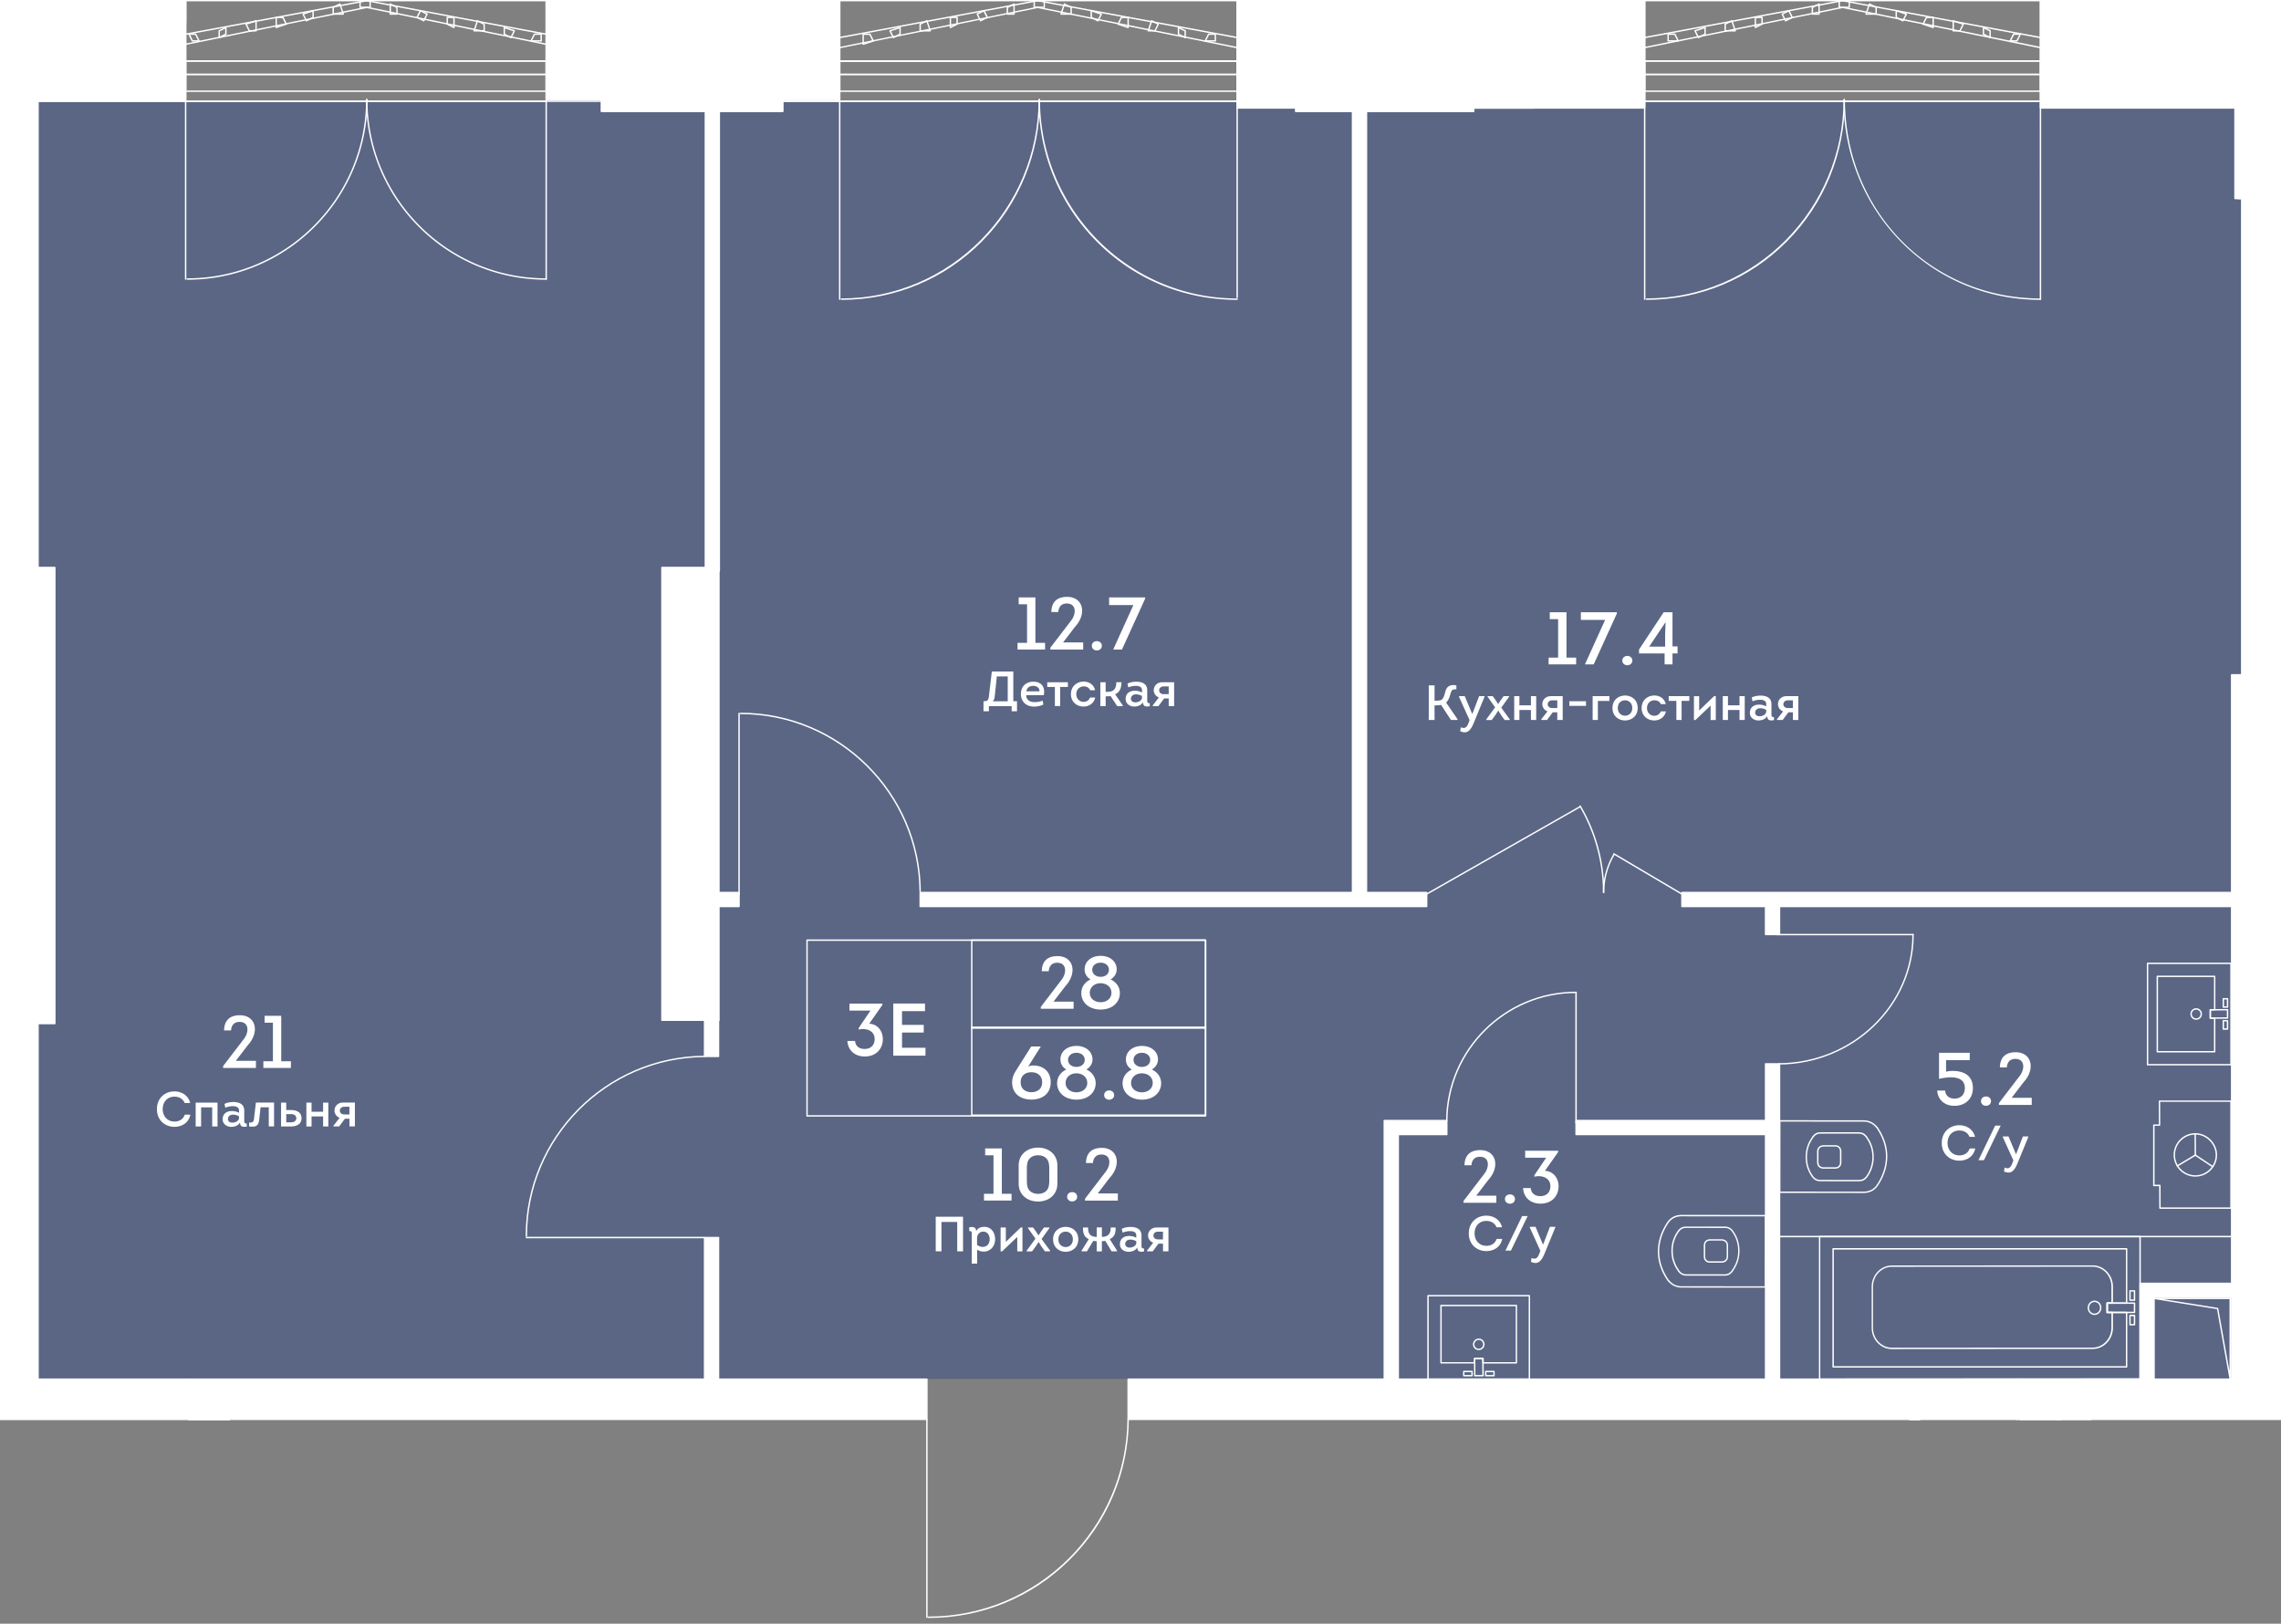 <svg viewBox="0 0 702.37 500" xmlns="http://www.w3.org/2000/svg"><rect x="0" y="0" width="702.37" height="500" fill="#808080" stroke="none"/><clipPath id="a"><path d="M702.37 0H0v437.33h284.24V500h75.7v-62.67h342.43z"/></clipPath><clipPath id="b"><path d="M-514.5-9.63h2965.25v1426.84H-514.5z"/></clipPath><clipPath id="c"><path d="M-514.5-9.63h2965.25v1426.84H-514.5z"/></clipPath><path d="M7.93 31.03h687.09v393.6H7.93z" fill="#425688" opacity=".6"/><g clip-path="url(#a)"><g clip-path="url(#b)" fill="#fff"><path clip-path="url(#c)" d="M565.15 359.88h-3.94c-.09 0-.16-.04-.2-.06-.91-.17-1.49-.89-1.49-1.84v-3.43c0-.96.59-1.68 1.51-1.84.01-.02.09-.06.18-.06h3.94c.52 0 .99.19 1.33.52.34.35.53.84.53 1.38v3.43c0 .55-.19 1.04-.54 1.38-.34.34-.81.52-1.32.52m-3.94-6.81c0 .01-.03.03-.08.05-.74.13-1.18.67-1.18 1.42v3.43c0 .74.44 1.29 1.15 1.42l.02.01c.05.01.08.03.11.05h3.91c.41 0 .76-.14 1.02-.4.27-.26.41-.65.41-1.08v-3.43c0-.43-.14-.81-.41-1.08-.26-.26-.61-.4-1.02-.4z"/><path clip-path="url(#c)" d="m573.92 367.36-25.94-.02c-.12 0-.22-.1-.22-.22l.02-21.96a.204.204 0 0 1 .21-.21l25.86.02c1.61 0 3.05.68 4.08 1.9.05.01.1.04.14.09 2.01 2.88 3.08 6.02 3.07 9.08v.3c-.05 3.11-1.12 6.23-3.09 9.04-.96 1.27-2.46 1.98-4.13 1.98m-25.73-.44 25.72.02h.01c1.53 0 2.92-.66 3.79-1.81 1.96-2.79 3-5.92 3.01-9.02v-.07c0-2.94-1.02-5.96-2.94-8.74a.2.2 0 0 1-.12-.08 4.79 4.79 0 0 0-3.8-1.82l-25.65-.02z"/><path clip-path="url(#c)" d="m572.46 363.77-11.96-.01c-1.05 0-1.84-.4-2.49-1.24-1.35-1.84-2.02-3.93-2.02-6.23s.68-4.39 2.03-6.23c-.01.01-.01-.03.01-.09.01-.03.03-.05.04-.06s.05-.03.07-.05c.65-.83 1.43-1.21 2.47-1.21l11.74.01c1.03 0 1.82.39 2.47 1.21.03.01.06.03.08.06.02.01.03.03.04.06.02.05.03.09.03.12 1.32 1.8 2 3.89 2 6.19 0 2.29-.68 4.39-2.02 6.22v.01c-.66.85-1.45 1.24-2.49 1.24m-14.04-13.57c0 .03-.02.08-.06.12-1.29 1.76-1.94 3.77-1.95 5.97 0 2.2.65 4.21 1.94 5.97.56.73 1.25 1.07 2.15 1.07l11.95.01h.01c.89 0 1.58-.34 2.14-1.07 1.29-1.76 1.94-3.77 1.95-5.96 0-2.2-.65-4.21-1.95-5.97-.03-.04-.04-.09-.05-.12-.02-.01-.03-.03-.05-.05-.56-.73-1.24-1.08-2.15-1.08l-11.74-.01c-.9 0-1.59.34-2.16 1.08.01.01-.01.02-.03.04m-27.99 38.64h-3.94c-1.09 0-1.86-.78-1.86-1.9v-3.43c0-1.12.77-1.9 1.86-1.9h3.94c.09 0 .15.04.19.06.91.17 1.5.89 1.49 1.84v3.43c0 .96-.59 1.68-1.51 1.84-.01.02-.08.06-.17.06m-3.94-6.81c-.86 0-1.43.59-1.43 1.47v3.43c0 .88.57 1.47 1.43 1.47h3.94c0-.02.03-.04.09-.05.73-.13 1.17-.68 1.17-1.42v-3.43c0-.75-.44-1.29-1.15-1.42h-.01c-.06-.01-.09-.04-.12-.06h-3.92z"/><path clip-path="url(#c)" d="m543.64 396.52-25.86-.02c-1.61 0-3.05-.68-4.08-1.9a.243.243 0 0 1-.14-.09c-2.01-2.88-3.08-6.02-3.07-9.08v-.3c.05-3.11 1.12-6.23 3.09-9.04.96-1.27 2.47-1.98 4.14-1.98h.01l25.93.02a.204.204 0 0 1 .21.21l-.02 21.96c0 .06-.02.11-.06.15-.03.06-.09.07-.15.07m-29.78-2.34a.2.2 0 0 1 .12.08 4.79 4.79 0 0 0 3.8 1.82l25.65.02.01-21.54-25.72-.01h-.01c-1.53 0-2.92.66-3.79 1.81-1.96 2.8-3 5.92-3.01 9.02v.07c.01 2.93 1.03 5.95 2.95 8.73"/><path clip-path="url(#c)" d="m531.02 392.83-11.74-.01c-1.04 0-1.82-.39-2.47-1.21-.03-.01-.05-.03-.08-.06-.02-.02-.03-.04-.04-.06a.304.304 0 0 1-.03-.11c-1.33-1.84-2.01-3.92-2-6.21 0-2.29.68-4.38 2.02-6.22v-.01c.65-.84 1.45-1.24 2.49-1.24l11.95.01c1.05 0 1.84.4 2.49 1.25 1.34 1.84 2.02 3.93 2.02 6.22 0 2.3-.68 4.39-2.03 6.23.01 0 .01.05-.02.1-.01.02-.02.03-.03.05-.02.02-.05.04-.08.06-.64.83-1.42 1.21-2.45 1.21m-13.94-1.56c.02.01.03.03.04.04.56.74 1.25 1.08 2.16 1.08l11.73.01h.01c.9 0 1.58-.34 2.15-1.08l.04-.04c.01-.03.02-.08.06-.13 1.29-1.75 1.95-3.76 1.95-5.97 0-2.2-.65-4.21-1.94-5.97-.57-.74-1.23-1.07-2.14-1.08l-11.95-.01c-.9 0-1.58.34-2.15 1.08a9.895 9.895 0 0 0-1.95 5.96c0 2.2.65 4.21 1.94 5.97.03.06.05.1.05.14m16.43.31s0 .01 0 0c0 .01 0 .01 0 0m-16.83-.18s0 .01 0 0zm43.62 33.5a.204.204 0 0 1-.21-.21v-43.9c0-.12.09-.22.22-.22h98.67c.12 0 .22.09.22.22l.02 43.86a.204.204 0 0 1-.21.21zm.21-43.9v43.47l98.26-.05-.02-43.42z"/><path clip-path="url(#c)" d="M644.95 404.93c-1.16 0-2.11-.99-2.11-2.21s.95-2.21 2.11-2.21c1.17 0 2.11.99 2.11 2.21s-.94 2.21-2.11 2.21m0-3.99c-.93 0-1.68.8-1.68 1.78s.75 1.78 1.68 1.78 1.68-.8 1.68-1.78-.75-1.78-1.68-1.78m10.92-.37a.204.204 0 0 1-.21-.21v-2.86c0-.12.09-.21.21-.21h1.39c.12 0 .22.09.22.21v2.86c0 .12-.09.22-.22.22h-1.39zm.21-.43h.96v-2.43h-.96zm1.18 8.01h-1.39c-.12 0-.21-.09-.21-.22v-2.86c0-.12.09-.22.21-.22h1.39c.12 0 .22.09.22.22v2.86c-.01.12-.1.22-.22.22m-1.18-.43h.96v-2.43h-.96z"/><path clip-path="url(#c)" d="M582.58 415.44c-1.67 0-3.24-.69-4.42-1.93s-1.83-2.89-1.83-4.65v-12.6c0-3.63 2.81-6.58 6.26-6.58l61.77-.03c3.45 0 6.26 2.95 6.27 6.58v5.06a.204.204 0 0 1-.21.21h-1.33v2.43h1.33a.204.204 0 0 1 .21.21v4.68c0 1.76-.65 3.41-1.83 4.65-1.18 1.25-2.75 1.93-4.43 1.93zm61.76-25.37-61.77.03c-3.21 0-5.83 2.76-5.83 6.15v12.6c0 1.65.61 3.19 1.71 4.35s2.56 1.8 4.11 1.8l61.77-.03c1.55 0 3.02-.64 4.11-1.8 1.11-1.16 1.71-2.71 1.71-4.36v-4.47h-1.33a.204.204 0 0 1-.21-.21v-2.87c0-.12.09-.21.21-.21h1.33v-4.85c.02-3.37-2.59-6.13-5.81-6.13"/><path clip-path="url(#c)" d="M654.83 421.12h-90.37c-.12 0-.22-.09-.22-.22v-36.34c0-.12.09-.22.22-.22h90.37c.12 0 .21.09.21.22v16.72c0 .12-.09.22-.21.22h-5.77v2.43h5.77a.204.204 0 0 1 .21.21v16.76c0 .12-.09.22-.21.22m-90.16-.43h89.94v-16.33h-5.76a.204.204 0 0 1-.21-.21v-2.86c0-.12.09-.22.22-.22h5.76v-16.29h-89.94v35.91z"/><path clip-path="url(#c)" d="M648.85 404.36a.204.204 0 0 1-.21-.21v-2.86c0-.12.09-.22.22-.22h8.41a.204.204 0 0 1 .21.21v2.86c0 .12-.09.22-.22.22zm.21-2.86v2.43h7.98v-2.43zm37.91-20.5H546.78c-.12 0-.22-.09-.22-.22 0-.12.09-.22.22-.22h140.19c.12 0 .22.09.22.22-.01.12-.1.22-.22.22m-5.02-56.91h-17.67c-.12 0-.22-.09-.22-.22v-23.21c0-.12.09-.22.22-.22h17.67c.12 0 .21.09.21.22v10.28c0 .12-.09.22-.21.22l-1.14.01v2.12h1.14a.204.204 0 0 1 .21.21v10.37c0 .12-.09.22-.21.22m-17.45-.44h17.23v-9.94h-1.14a.204.204 0 0 1-.21-.21v-2.55c0-.12.09-.22.22-.22h1.14v-9.86H664.5zm20.1-13.33a.204.204 0 0 1-.21-.21v-2.55c0-.12.09-.22.22-.22h1.3a.204.204 0 0 1 .21.21v2.55c0 .12-.09.21-.22.21zm.22-2.55v2.12h.87v-2.12zm-.22 9.32a.204.204 0 0 1-.21-.21v-2.55c0-.12.09-.22.22-.22h1.3a.204.204 0 0 1 .21.21v2.55c0 .12-.09.22-.22.22zm.22-2.56v2.12h.87v-2.12z"/><path clip-path="url(#c)" d="M676.25 314.03c-.47 0-.92-.19-1.25-.52-.34-.34-.52-.78-.53-1.26 0-.48.18-.93.52-1.26.34-.34.78-.53 1.26-.53h.01c.98 0 1.77.8 1.78 1.77 0 .99-.79 1.8-1.79 1.8zm.01-.43v.22-.22c.74 0 1.34-.62 1.34-1.36s-.61-1.34-1.35-1.34h-.01c-.36 0-.7.15-.96.4-.25.26-.39.6-.39.96.02.74.62 1.34 1.37 1.34z"/><path clip-path="url(#c)" d="M686.97 328.08h-25.69c-.12 0-.22-.09-.22-.22v-31.21c0-.12.09-.22.22-.22h25.69c.12 0 .22.09.22.22v31.21c-.01.13-.1.22-.22.22m-25.48-.43h25.26v-30.78h-25.26z"/><path clip-path="url(#c)" d="M680.6 313.72a.204.204 0 0 1-.21-.21v-2.55c0-.12.09-.22.22-.22l5.31-.02a.204.204 0 0 1 .21.21v2.55c0 .12-.09.22-.21.22zm.21-2.55v2.12l4.88-.03v-2.12zM466.93 419.88h-10.29c-.12 0-.22-.09-.22-.22v-1.14h-2.12v1.14a.204.204 0 0 1-.21.21h-10.37c-.12 0-.22-.09-.22-.22V402c0-.12.09-.21.22-.21h23.2c.12 0 .22.09.22.21v17.67c0 .11-.09.21-.21.21m-10.07-.43h9.86v-17.23h-22.78v17.23h9.94v-1.14a.204.204 0 0 1 .21-.21h2.55c.12 0 .22.09.22.22zm3.18 4.39h-2.55c-.12 0-.22-.09-.22-.22v-1.3a.204.204 0 0 1 .21-.21h2.55c.12 0 .21.09.21.22l.01 1.3a.204.204 0 0 1-.21.21m-2.34-.43h2.12v-.87h-2.12zm-4.42.43h-2.55c-.12 0-.22-.09-.22-.22v-1.3a.204.204 0 0 1 .21-.21h2.55c.12 0 .21.09.21.22l.01 1.3a.204.204 0 0 1-.21.21m-2.34-.43h2.12v-.87h-2.12z"/><path clip-path="url(#c)" d="M455.34 415.75a1.775 1.775 0 0 1-1.26-3.03c.34-.34.78-.52 1.26-.53h.01c.47 0 .92.19 1.25.52.34.34.52.78.53 1.26a1.8 1.8 0 0 1-1.79 1.78zm-1.35-1.77c0 .74.61 1.34 1.35 1.34h.01c.74 0 1.34-.62 1.34-1.36 0-.36-.15-.7-.4-.96-.25-.25-.59-.39-.95-.39-.75.01-1.35.62-1.35 1.37"/><path clip-path="url(#c)" d="M470.93 424.9h-31.21c-.12 0-.22-.09-.22-.22v-25.69c0-.12.09-.22.22-.22h31.21c.12 0 .22.09.22.22v25.69c0 .13-.1.22-.22.22m-30.99-.43h30.78v-25.26h-30.78z"/><path clip-path="url(#c)" d="M456.66 423.84h-2.55c-.12 0-.22-.09-.22-.22l-.02-5.31a.204.204 0 0 1 .21-.21h2.55c.12 0 .22.09.22.22l.03 5.31c0 .06-.02.11-.06.15-.05.04-.1.06-.16.06m-2.34-.43h2.12l-.03-4.88h-2.12zm226.97-63.97c-.04 0-.08-.01-.12-.03l-5.29-3.52c-.1-.06-.12-.2-.06-.3s.2-.12.3-.06l5.29 3.52c.1.06.12.2.06.3-.04.05-.11.09-.18.09"/><path clip-path="url(#c)" d="M676 355.91c-.12 0-.22-.09-.22-.21l-.05-6.53c0-.12.09-.22.21-.22s.22.09.22.21l.05 6.53c0 .13-.09.22-.21.22z"/><path clip-path="url(#c)" d="M670.43 359.25c-.07 0-.15-.03-.19-.1-.06-.1-.03-.24.07-.3l5.57-3.34c.1-.06.24-.03.3.07s.03.24-.07.3l-5.57 3.34c-.03.02-.07.03-.11.03"/><path clip-path="url(#c)" d="M675.99 362.33c-3.66 0-6.65-2.97-6.68-6.64-.01-1.78.67-3.46 1.92-4.74a6.618 6.618 0 0 1 4.71-2h.06c1.74 0 3.41.71 4.69 1.99 1.26 1.26 1.98 2.95 2 4.64.01 1.78-.67 3.47-1.92 4.74a6.618 6.618 0 0 1-4.71 2h-.07zm-.05-12.94c-1.67.01-3.23.68-4.4 1.87a6.197 6.197 0 0 0-1.8 4.43c.01 1.67.68 3.24 1.87 4.41a6.207 6.207 0 0 0 4.38 1.8h.05c1.67-.01 3.23-.68 4.41-1.87a6.203 6.203 0 0 0 1.8-4.44c-.01-1.58-.69-3.17-1.87-4.35-1.2-1.2-2.75-1.86-4.39-1.86h-.05z"/><path clip-path="url(#c)" d="M686.97 372.24H665.1c-.12 0-.22-.09-.22-.22l-.03-6.75h-1.64c-.12 0-.22-.09-.22-.22v-18.59c0-.12.09-.21.22-.21h1.55l-.03-7.17a.204.204 0 0 1 .21-.21h22.02c.12 0 .22.09.22.22v32.94c.01.11-.09.21-.21.21m-21.66-.43h21.44v-32.52h-21.59l.03 7.17a.204.204 0 0 1-.21.21h-1.55v18.16h1.64c.12 0 .22.09.22.22zm181.52-35.47h-4.31v-57.2H517.91v-4.3h328.92zm-626.01-61.5h6.75v4.3h-6.75zm199.95 4.31H283.34v-4.31h133.13V33.25h4.3z"/><path clip-path="url(#c)" d="M416.16 274.84h23.14v4.3h-23.14zm127.49 2.15h4.3v10.8h-4.3zm0 50.61h4.3v99.12h-4.3zm-113.1 97.08h-4.3v-79.62h19.25v4.3h-14.95z"/><path clip-path="url(#c)" d="M485.3 345.06h60.51v4.3H485.3zm-268.35-30.89h4.3v11.14h-4.3zm0 66.91h4.3v44.87h-4.3zm-158.76 56v-12.39H11.72V315.21H-.68v121.87zM690.27 61.14h12.39V207.8h-12.39zM-.68 31.19h12.39v143.56H-.68zM730.9 426.72h-4.3v-27.21h-63.31v27.21h-4.3V395.2h71.91zM217.19 32.22h4.3v143.61h-4.3zm10.38 247.14h-6.75c-.12 0-.22-.09-.22-.22v-4.3c0-.12.09-.22.22-.22h6.75c.12 0 .22.09.22.22v4.3c0 .13-.1.22-.22.22m-6.53-.43h6.32v-3.87h-6.32zm218.26.43H283.34c-.12 0-.22-.09-.22-.22v-4.3c0-.12.09-.22.22-.22h132.91V33.25c0-.12.09-.22.22-.22h4.3c.12 0 .22.09.22.22v241.37h18.31c.12 0 .22.09.22.22v4.3c-.01.13-.1.22-.22.22m-155.74-.43h155.53v-3.87h-18.32c-.12 0-.22-.09-.22-.22V33.46h-3.87v241.38c0 .12-.09.22-.22.22h-132.9zm563.27 57.62h-4.3c-.12 0-.22-.09-.22-.22v-56.98H548.17v8.43c0 .12-.09.21-.22.21h-4.3c-.12 0-.22-.09-.22-.21v-8.43H517.9c-.12 0-.22-.09-.22-.22v-4.3c0-.12.09-.22.22-.22h328.92c.12 0 .22.09.22.22v34.88h42.98c.12 0 .22.09.22.22v4.3c0 .12-.09.22-.22.22h-42.98v21.88c0 .13-.09.22-.21.22m-4.09-.43h3.87v-21.88c0-.12.09-.22.22-.22h42.98v-3.87h-42.98c-.12 0-.22-.09-.22-.22v-34.88H518.12v3.87h25.54c.12 0 .22.09.22.22v8.43h3.87v-8.43c0-.12.09-.22.22-.22h294.56c.12 0 .22.09.22.22v56.98z"/><path clip-path="url(#c)" d="M547.96 426.94h-4.3c-.12 0-.22-.09-.22-.22v-77.15h-58.13c-.12 0-.22-.09-.22-.22v-4.3c0-.12.09-.22.22-.22h58.13V327.6c0-.12.09-.22.22-.22h4.3c.12 0 .22.09.22.22v99.12c-.01.12-.1.22-.22.22m-4.09-.43h3.87v-98.69h-3.87v17.24c0 .12-.09.22-.22.22h-58.14v3.87h58.14c.12 0 .22.09.22.22zm-113.32-1.61h-4.3c-.12 0-.22-.09-.22-.22v-79.63c0-.12.09-.21.22-.21h19.25c.12 0 .22.09.22.21v4.3c0 .12-.09.22-.22.22h-14.73v75.11c-.01.13-.1.22-.22.22m-4.09-.43h3.87v-75.11c0-.12.09-.21.22-.21h14.73v-3.88h-18.82zm-205.21-98.95h-4.3c-.12 0-.22-.09-.22-.22v-11.13c0-.12.09-.22.22-.22h4.3c.12 0 .22.09.22.22v11.13c0 .13-.1.22-.22.22m-4.09-.42h3.87v-10.71h-3.87zm4.09 101.06h-4.3c-.12 0-.22-.09-.22-.21v-44.87c0-.12.09-.21.22-.21h4.3c.12 0 .22.09.22.21v44.87c0 .12-.1.21-.22.21m-4.09-.42h3.87V381.3h-3.87zM58.19 437.3H-.68c-.12 0-.22-.09-.22-.22V315.21c0-.12.09-.22.22-.22h12.4c.12 0 .21.09.21.22v109.26h46.26c.12 0 .22.09.22.21v12.4c0 .12-.1.22-.22.22m-58.65-.43h58.44V424.9H11.72c-.12 0-.22-.09-.22-.22V315.42H-.46v121.45zm703.12-228.86h-12.39c-.12 0-.22-.09-.22-.22V61.14c0-.12.09-.22.22-.22h12.39c.12 0 .22.09.22.22V207.8c0 .12-.1.21-.22.21m-12.17-.43h11.96V61.35h-11.96zM11.72 174.96H-.68c-.12 0-.22-.09-.22-.21V31.19c0-.12.09-.22.22-.22h12.39c.12 0 .22.09.22.22v143.56c0 .11-.09.21-.21.21m-12.18-.43h11.97V31.4H-.46v143.13zM730.9 426.94h-4.3c-.12 0-.22-.09-.22-.22v-27H663.5v27c0 .12-.09.22-.22.22h-4.3c-.12 0-.22-.09-.22-.22V395.2c0-.12.09-.22.22-.22h71.91c.12 0 .22.09.22.22v31.52c.01.12-.09.22-.21.22m-4.09-.43h3.87v-31.09H659.2v31.09h3.87v-27c0-.12.09-.22.22-.22h63.31c.12 0 .22.09.22.22v27zM221.49 176.04h-4.3c-.12 0-.22-.09-.22-.21V32.22c0-.12.09-.22.22-.22h4.3c.12 0 .22.09.22.22v143.61c0 .12-.1.21-.22.21m-4.09-.42h3.87V32.44h-3.87zm221.9 99.91c-.08 0-.15-.04-.19-.11-.06-.1-.03-.24.08-.29l47.16-26.85c.11-.06.24-.02.29.08.06.1.02.23-.08.29l-47.15 26.85a.26.26 0 0 1-.11.03"/><path clip-path="url(#c)" d="M493.79 275.02c-.12 0-.22-.09-.22-.22 0-9.29-2.49-18.44-7.2-26.48-.06-.1-.03-.24.08-.29.09-.06.23-.03.29.07a52.88 52.88 0 0 1 7.26 26.7c0 .12-.09.22-.21.22"/><path clip-path="url(#c)" d="M493.79 275.02c-.12 0-.22-.09-.22-.22 0-4.11 1.1-8.16 3.19-11.73.06-.1.19-.14.29-.07.1.06.14.19.08.29A22.742 22.742 0 0 0 494 274.8c0 .12-.09.22-.21.22"/><path clip-path="url(#c)" d="M517.9 275.53c-.04 0-.08-.01-.11-.03l-20.96-12.39a.21.21 0 0 1-.07-.29c.06-.1.2-.13.29-.08l20.96 12.39c.1.06.14.19.08.3-.04.06-.11.1-.19.1m71.16 12.48H547c-.12 0-.22-.09-.22-.22 0-.12.09-.22.22-.22h42.05c.12 0 .22.09.22.22 0 .12-.09.22-.21.22"/><path clip-path="url(#c)" d="M547.83 327.82c-.12 0-.22-.09-.22-.21s.09-.22.22-.22c22.64-.15 41.04-17.91 41.02-39.59 0-.12.09-.22.22-.22.12 0 .21.09.21.22.01 21.91-18.58 39.86-41.45 40.02zm-320.26-52.14c-.12 0-.22-.09-.22-.22v-55.77c0-.12.09-.22.22-.22.12 0 .22.09.22.22v55.77c0 .13-.1.22-.22.22m55.77-.9c-.12 0-.22-.09-.22-.21-.21-30.15-24.89-54.66-55.04-54.66h-.06c-.12 0-.22-.09-.22-.22 0-.14.15-.22.28-.22 30.39 0 55.26 24.7 55.47 55.09.01.13-.08.22-.21.22zM216.82 381.3h-54.74c-.12 0-.22-.09-.22-.22 0-.12.09-.22.22-.22h54.74c.12 0 .22.09.22.22-.01.12-.1.22-.22.22m-54.74-.46c-.12 0-.22-.09-.22-.22-.03-30.41 24.68-55.32 55.09-55.53.12 0 .22.09.22.21s-.09.22-.21.22c-30.18.21-54.7 24.92-54.66 55.1-.01.13-.1.22-.22.22m323.22-34.76c-.12 0-.22-.09-.22-.22v-40.28c0-.12.09-.21.22-.21.12 0 .22.09.22.21v40.28c0 .13-.1.22-.22.22"/><path clip-path="url(#c)" d="M445.5 345.29c-.12 0-.22-.09-.22-.22.15-21.9 18.08-39.7 39.98-39.7.12-.01.26.08.26.21 0 .12-.09.22-.22.22h-.04c-21.66 0-39.4 17.61-39.55 39.28 0 .12-.1.21-.21.21M132.56 448.07H70.59c-.12 0-.22-.09-.22-.22 0-.12.09-.22.22-.22h61.97c.12 0 .22.09.22.22-.01.12-.1.22-.22.22"/><path clip-path="url(#c)" d="M70.59 509.59c-.12 0-.22-.09-.22-.21s.09-.22.22-.22c34.09-.24 61.79-27.74 61.75-61.31 0-.12.09-.22.22-.22.12 0 .22.09.22.22.02 16.35-6.5 31.79-18.36 43.5-11.81 11.65-27.37 18.13-43.83 18.24zm214.82-11.36c-.12 0-.22-.09-.22-.22v-60.93c0-.12.09-.22.22-.22.12 0 .22.09.22.22v60.93c0 .12-.1.22-.22.22m.52 0c-.13.01-.29-.07-.29-.22 0-.12.09-.22.22-.22h.07c33.54 0 61-27.26 61.23-60.81 0-.12.09-.22.22-.22s.22.1.22.22c-.11 16.4-6.59 31.8-18.24 43.35-11.63 11.55-27.05 17.9-43.43 17.9m302.09-61.15h3.1v115.67h-3.1z"/><path clip-path="url(#c)" d="M591.34 552.97h-3.52v-116.1h3.52zm-3.1-.43h2.67V437.29h-2.67zm23.02-65.67c-2.11 0-3.83-1.72-3.83-3.83s1.72-3.83 3.83-3.83 3.83 1.72 3.83 3.83-1.72 3.83-3.83 3.83m0-7.23c-1.88 0-3.4 1.52-3.4 3.4s1.52 3.4 3.4 3.4 3.4-1.52 3.4-3.4-1.52-3.4-3.4-3.4m0-3.1c-2.11 0-3.83-1.72-3.83-3.83s1.72-3.83 3.83-3.83 3.83 1.72 3.83 3.83-1.72 3.83-3.83 3.83m0-7.23c-1.88 0-3.4 1.52-3.4 3.4s1.52 3.4 3.4 3.4 3.4-1.52 3.4-3.4-1.52-3.4-3.4-3.4m118.26 96.05c-.12 0-.22-.09-.22-.22v-12.39c0-.12.09-.21.22-.21h80.34V437.29H633.68v115.25h10.12c.12 0 .22.09.22.21v12.39c0 .12-.09.22-.22.22-.12 0-.22-.09-.22-.22v-12.18h-10.11c-.12 0-.22-.09-.22-.22V437.08c0-.12.09-.22.22-.22h176.61c.12 0 .22.09.22.22v115.67c0 .12-.09.22-.22.22h-80.34v12.18a.22.22 0 0 1-.22.21"/><path clip-path="url(#c)" d="M772.89 543.67h-129.1c-.12 0-.22-.09-.22-.22v-85.72c0-.12.09-.22.22-.22h129.1c.12 0 .22.09.22.22v85.72c0 .13-.1.22-.22.22m-128.88-.43h128.67v-85.29H644.01zm152.64-95.62H646.89c-.12 0-.22-.09-.22-.22v-6.2c0-.12.09-.22.22-.22h149.76c.12 0 .22.09.22.22v6.2c-.01.13-.1.22-.22.22m-149.54-.43h149.33v-5.77H647.11zm39.61-22.34c-.1 0-.19-.07-.21-.18l-3.85-21.54-19.23-3.07a.218.218 0 0 1-.18-.23c.01-.11.1-.2.22-.2h23.26c.12 0 .22.09.22.22v24.79c0 .11-.08.2-.19.22h-.04zm-20.54-24.78 16.7 2.67c.09.01.16.08.18.17l3.45 19.3v-22.15h-20.33zM380.95 31.4H258.56c-.12 0-.22-.09-.22-.22V.2c0-.12.09-.22.22-.22h122.39c.12 0 .22.09.22.22v30.98c-.01.13-.1.22-.22.22m-122.18-.43h121.96V.42H258.77z"/><path clip-path="url(#c)" d="M380.95 23.14H258.56c-.12 0-.22-.09-.22-.22v-4.13c0-.12.09-.22.22-.22h122.39c.12 0 .22.09.22.22v4.13c-.01.13-.1.22-.22.22m-122.18-.43h121.96v-3.7H258.77z"/><path clip-path="url(#c)" d="M380.95 28.3H258.56c-.12 0-.22-.09-.22-.22v-5.16c0-.12.09-.22.22-.22h122.39c.12 0 .22.09.22.22v5.16c-.01.13-.1.22-.22.22m-122.18-.43h121.96v-4.74H258.77zm-.21-16.09c-.1 0-.19-.07-.21-.18-.02-.12.06-.23.17-.25L319.45-.01h.08l61.45 11.36c.12.02.19.13.17.25s-.12.2-.25.18L319.49.42l-60.9 11.36z"/><path clip-path="url(#c)" d="M258.56 14.88c-.1 0-.19-.07-.21-.17-.03-.12.05-.23.17-.25l60.94-12.39h.08L381 14.46c.12.03.19.14.17.25-.03.12-.14.2-.25.17L319.49 2.49 258.6 14.87c-.01.01-.03.01-.04.01"/><path clip-path="url(#c)" d="M275.08 11.78c-.08 0-.15-.04-.19-.12l-1.03-2.07a.226.226 0 0 1-.01-.18c.03-.06.07-.1.13-.12l3.1-1.03c.06-.03.14-.01.19.03.06.04.09.11.09.18v2.07c0 .08-.05.15-.12.19l-2.07 1.03a.2.2 0 0 1-.09.02m-.73-2.16.83 1.65 1.76-.88V8.76zm12.09.09h-3.1c-.12 0-.22-.09-.22-.22V7.43c0-.08.05-.15.12-.19l2.07-1.03c.06-.03.12-.03.18 0s.1.07.12.13l1.03 3.1c.02.06.01.14-.03.19-.03.05-.09.08-.17.08m-2.88-.43h2.59l-.86-2.58-1.73.86zm9.08-.6c-.04 0-.08-.01-.11-.03a.228.228 0 0 1-.1-.19v-3.1c0-.12.09-.22.22-.22h2.07c.12 0 .22.09.22.22v2.07c0 .08-.05.15-.12.19l-2.07 1.03c-.05.03-.08.03-.11.03m.22-3.1v2.53l1.64-.82V5.58zm9.08 1.03c-.08 0-.15-.04-.19-.12l-1.03-2.07c-.05-.11-.01-.24.1-.29l2.07-1.04c.11-.04.24-.01.29.1l1.03 2.07c.05.11.01.24-.09.29l-2.07 1.03c-.05.03-.08.03-.11.03m-.75-2.18.84 1.68 1.68-.84-.84-1.68zm11.07.12h-2.07c-.12 0-.22-.09-.22-.22V2.27c0-.08.05-.15.12-.19l2.07-1.03c.06-.03.14-.03.21.01.06.04.1.11.1.19v3.1c.01.11-.09.2-.21.2m-1.85-.43h1.64V1.59l-1.64.82zm11.15-1.64h-3.1c-.12 0-.22-.09-.22-.22V.2c0-.12.09-.22.22-.22h3.1c.12 0 .22.09.22.22v2.07a.22.22 0 0 1-.22.21m-2.88-.43h2.67V.42h-2.67zm11.14 2.5h-3.1a.214.214 0 0 1-.21-.28l1.04-3.1c.02-.06.06-.11.12-.13s.12-.02.18.01l2.07 1.03c.07.04.12.11.12.19v2.07c0 .12-.1.21-.22.21m-2.8-.43h2.59V2.4l-1.73-.86zm11.06 2.5c-.03 0-.06-.01-.09-.02l-2.07-1.03a.224.224 0 0 1-.12-.19V3.3c0-.07.03-.13.09-.18.06-.04.13-.06.19-.03l3.1 1.04c.06.02.1.06.13.12s.02.12 0 .18l-1.03 2.07c-.03.05-.07.09-.12.11-.03 0-.05.01-.08.01m-1.85-1.39 1.76.88.83-1.65-2.58-.86v1.63zm11.15 3.45c-.02 0-.05 0-.07-.01l-3.1-1.03a.195.195 0 0 1-.13-.12.226.226 0 0 1 .01-.18l1.03-2.07c.03-.07.11-.12.19-.12h2.07c.12 0 .22.09.22.21v3.1c0 .07-.03.13-.09.17a.18.18 0 0 1-.13.05m-2.8-1.37 2.58.86V5.58h-1.72zm11.06 2.4h-2.07a.214.214 0 0 1-.21-.28l1.03-3.1c.02-.06.06-.1.12-.13s.12-.02.18 0l2.07 1.03c.1.06.15.18.09.29l-1.03 2.07c-.02.08-.09.12-.18.12m-1.76-.43h1.64l.87-1.76-1.65-.83zm11.06 2.5c-.03 0-.06 0-.09-.02l-2.07-1.03a.224.224 0 0 1-.12-.19V8.47c0-.07.04-.14.1-.19.06-.04.14-.04.21-.01l2.07 1.03c.07.03.12.11.12.19v2.07c0 .07-.04.14-.1.18-.05.03-.09.04-.12.04m-1.85-1.38 1.64.81V9.63l-1.64-.81zm11.14 2.41h-3.1c-.07 0-.14-.04-.19-.1a.222.222 0 0 1-.01-.21l1.03-2.07c.04-.07.11-.12.19-.12h2.07c.12 0 .22.09.22.22v2.07c.01.12-.09.21-.21.21m-2.75-.43h2.53v-1.64h-1.72zm-105.69 1.46c-.04 0-.09-.01-.12-.04a.196.196 0 0 1-.09-.17v-3.1c0-.12.09-.22.22-.22h2.07c.08 0 .15.05.19.12l1.03 2.07c.03.06.03.12.01.18-.03.06-.07.1-.13.12l-3.1 1.03c-.04.01-.06.01-.08.01m.21-3.09v2.59l2.58-.86-.86-1.73zm-7.44 81.59c-.12 0-.22-.09-.22-.22V31.19c0-.12.09-.22.22-.22.12 0 .22.09.22.22v60.94c-.01.11-.1.21-.22.21m122.39 0c-16.44 0-31.84-6.42-43.35-18.06-11.48-11.61-17.8-27.1-17.8-43.61 0-.12.09-.22.22-.22s.22.09.22.22c0 33.77 27.24 61.24 60.72 61.24.12 0 .22.09.22.22-.02.11-.11.21-.23.21"/><path clip-path="url(#c)" d="M259.08 92.34c-.12 0-.22-.09-.22-.22 0-.12.09-.22.22-.22 33.48 0 60.72-27.47 60.72-61.24 0-.12.09-.22.22-.22s.21.09.21.22c0 16.5-6.32 31.99-17.8 43.61-11.52 11.65-26.92 18.07-43.35 18.07m121.87-.52c-.12 0-.22-.09-.22-.22V30.67c0-.12.09-.22.22-.22.12 0 .22.09.22.22V91.6c-.01.13-.1.22-.22.22M628.3 31.4H506.43c-.12 0-.22-.09-.22-.22V.2c0-.12.09-.22.22-.22H628.3c.12 0 .22.09.22.22v30.98c0 .13-.1.22-.22.22m-121.65-.43h121.44V.41H506.65z"/><path clip-path="url(#c)" d="M628.3 23.14H506.43c-.12 0-.22-.09-.22-.22v-4.13c0-.12.09-.22.22-.22H628.3c.12 0 .22.09.22.22v4.13c0 .13-.1.22-.22.22m-121.65-.43h121.44v-3.7H506.65z"/><path clip-path="url(#c)" d="M628.3 28.3H506.43c-.12 0-.22-.09-.22-.22v-5.16c0-.12.09-.22.22-.22H628.3c.12 0 .22.09.22.22v5.16c0 .13-.1.22-.22.22m-121.65-.43h121.44v-4.74H506.65zM628.3 11.78h-.04L567.36.42l-60.9 11.36c-.12.02-.22-.06-.25-.18-.02-.12.06-.23.17-.25L567.32-.01h.08l60.94 11.36c.12.02.19.13.17.25-.02.1-.11.18-.21.18"/><path clip-path="url(#c)" d="M628.3 14.88h-.04L567.37 2.49l-60.89 12.38c-.1.03-.23-.05-.25-.17-.03-.12.05-.23.17-.25l60.94-12.39h.09l60.94 12.39c.12.03.19.14.17.25-.05.11-.14.18-.24.18"/><path clip-path="url(#c)" d="M522.96 11.78c-.08 0-.15-.04-.19-.12l-1.03-2.07a.226.226 0 0 1-.01-.18c.03-.06.07-.1.13-.12l3.1-1.03c.06-.03.14-.01.19.03.06.04.09.11.09.18v2.07c0 .08-.05.15-.12.19l-2.07 1.03c-.03.01-.06.02-.09.02m-.73-2.16.83 1.65 1.76-.88V8.76zm12.09.09h-3.1c-.12 0-.22-.09-.22-.22V7.43c0-.08.05-.15.12-.19l2.07-1.03c.06-.03.12-.03.18 0s.1.07.12.13l1.03 3.1c.02.06.01.14-.03.19s-.1.08-.17.08m-2.89-.43h2.59l-.86-2.58-1.73.86zm9.08-.6c-.04 0-.08-.01-.11-.03a.228.228 0 0 1-.1-.19v-3.1c0-.12.09-.22.22-.22h2.07c.12 0 .22.09.22.22v2.07c0 .08-.05.15-.12.19l-2.07 1.03c-.04.03-.07.03-.11.03m.22-3.1v2.53l1.64-.82V5.58zm9.08 1.04c-.02 0-.04 0-.06-.01a.237.237 0 0 1-.13-.11l-1.03-2.07a.181.181 0 0 1-.01-.16c.02-.06.06-.1.11-.12l2.07-1.03c.11-.05.24-.01.29.09l1.03 2.07c.05.11.01.24-.1.29l-2.06 1.03c-.04.01-.08.02-.11.02m-.75-2.19.84 1.68 1.68-.84-.84-1.68zm11.08.12h-2.07c-.12 0-.22-.09-.22-.22V2.27c0-.08.05-.15.12-.19l2.07-1.03c.06-.03.14-.03.21.01.06.04.1.11.1.18v3.1c0 .11-.09.21-.21.21m-1.85-.43h1.64V1.58l-1.64.82zm11.14-1.64h-3.1c-.12 0-.22-.09-.22-.22V.2c0-.12.09-.22.22-.22h3.1c.12 0 .22.09.22.22v2.07c0 .12-.1.21-.22.21m-2.88-.43h2.67V.41h-2.67zm11.14 2.5h-3.09a.214.214 0 0 1-.21-.28l1.04-3.1c.02-.06.06-.1.12-.13.06-.02.12-.02.18 0l2.07 1.03c.07.04.12.11.12.19v2.07c-.01.12-.11.22-.23.22m-2.8-.43h2.59V2.4l-1.73-.86zm11.07 2.5c-.03 0-.06-.01-.09-.02l-2.07-1.03a.224.224 0 0 1-.12-.19V3.3c0-.07.03-.13.09-.18.06-.04.13-.06.19-.03l3.1 1.03c.06.02.1.06.13.12s.02.12 0 .18l-1.03 2.07c-.03.05-.07.09-.12.11-.04.01-.06.02-.08.02m-1.85-1.39 1.76.88.83-1.65-2.58-.86v1.63zm11.14 3.45c-.02 0-.04 0-.06-.01l-3.1-1.03a.195.195 0 0 1-.13-.12.226.226 0 0 1 .01-.18L593 5.27c.03-.07.11-.12.19-.12h2.07c.12 0 .22.09.22.21v3.1c0 .07-.03.13-.09.17-.05.04-.09.05-.14.05m-2.79-1.37 2.58.86V5.58h-1.72zm11.05 2.4h-2.07c-.12 0-.22-.09-.22-.22V6.4c0-.07.03-.13.09-.17s.13-.06.19-.03l3.1 1.03c.06.02.1.06.13.12s.02.12 0 .18L603.7 9.6c-.03.07-.1.11-.19.11m-1.85-.43h1.72l.86-1.73-2.58-.86zm11.15 2.5c-.03 0-.06 0-.09-.02l-2.07-1.03a.224.224 0 0 1-.12-.19V8.47c0-.07.04-.14.1-.19.06-.04.14-.04.21-.01l2.07 1.03c.07.03.12.11.12.19v2.07c0 .07-.04.14-.1.18-.04.03-.08.04-.12.04m-1.85-1.38 1.64.81V9.63l-1.64-.81zm10.11 2.41H619c-.08 0-.14-.04-.19-.1a.222.222 0 0 1-.01-.21l1.03-2.07c.04-.07.11-.12.19-.12h2.07c.07 0 .14.04.19.1.04.06.04.15.01.21l-1.03 2.07c-.03.08-.11.12-.19.12m-1.71-.43h1.58l.82-1.64h-1.58zm-102.6.43h-3.1c-.12 0-.22-.09-.22-.22v-2.07c0-.12.09-.22.22-.22h2.07c.08 0 .15.05.19.12l1.03 2.07c.03.07.03.15-.01.21a.2.2 0 0 1-.18.11m-2.89-.43h2.53l-.82-1.64h-1.72v1.64zm-7.44 79.96c-.12 0-.22-.09-.22-.22V31.19c0-.12.09-.22.22-.22.12 0 .22.09.22.22v60.94c0 .11-.1.21-.22.21m121.87 0c-16.41 0-31.71-6.42-43.09-18.06-11.31-11.58-17.54-27.07-17.54-43.61 0-.12.09-.22.22-.22.12 0 .22.09.22.22 0 34.34 26.44 61.24 60.2 61.24.12 0 .22.09.22.22-.01.11-.11.21-.23.21"/><path clip-path="url(#c)" d="M506.95 92.34c-.12 0-.22-.09-.22-.22 0-.12.09-.22.22-.22 33.48 0 60.72-27.47 60.72-61.24 0-.12.09-.22.22-.22s.21.09.21.22c0 16.5-6.32 31.99-17.8 43.61-11.52 11.65-26.91 18.07-43.35 18.07m121.35 0c-.12 0-.22-.09-.22-.22V31.19c0-.12.09-.22.22-.22.12 0 .22.09.22.22v60.94c0 .11-.1.21-.22.21M168.19 31.4H57.16c-.12 0-.22-.09-.22-.22V.2c0-.12.09-.22.22-.22h111.03c.12 0 .22.09.22.22v30.98c-.01.13-.1.22-.22.22m-110.81-.43h110.6V.42H57.38z"/><path clip-path="url(#c)" d="M168.19 23.14H57.16c-.12 0-.22-.09-.22-.22v-4.13c0-.12.09-.22.22-.22h111.03c.12 0 .22.09.22.22v4.13c-.01.13-.1.22-.22.22m-110.81-.43h110.6v-3.7H57.38z"/><path clip-path="url(#c)" d="M168.19 28.3H57.16c-.12 0-.22-.09-.22-.22v-5.16c0-.12.09-.22.22-.22h111.03c.12 0 .22.09.22.22v5.16c-.01.13-.1.22-.22.22m-110.81-.43h110.6v-4.74H57.38zm-.22-17.12c-.1 0-.19-.07-.21-.18-.02-.12.06-.23.17-.25L112.89-.01h.08l55.26 10.33c.11.02.19.13.17.25-.03.12-.11.19-.25.18L112.93.42 57.2 10.75z"/><path clip-path="url(#c)" d="M57.16 13.84c-.1 0-.19-.07-.21-.17-.03-.12.05-.23.17-.25l55.77-11.36c.03-.01.06-.01.09 0l55.26 11.36c.11.03.19.14.16.25-.03.12-.13.19-.25.17L112.93 2.49 57.2 13.84z"/><path clip-path="url(#c)" d="M67.49 11.78c-.04 0-.08-.01-.11-.03a.228.228 0 0 1-.1-.19V9.5c0-.08.05-.15.12-.19l2.07-1.03c.07-.03.14-.03.21.01.06.04.1.11.1.18v2.07c0 .09-.05.16-.12.19l-2.07 1.03c-.04.01-.07.02-.1.02m.21-2.15v1.58l1.64-.81V8.82zm11.15.08h-2.07c-.08 0-.15-.05-.19-.12l-1.03-2.07a.226.226 0 0 1-.01-.18c.03-.06.07-.1.13-.12l3.1-1.03c.06-.03.13-.01.19.03s.09.1.09.17v3.1c0 .13-.09.22-.21.22m-1.93-.43h1.72V6.7l-2.58.86zm8.13-.6c-.04 0-.09-.01-.12-.04a.202.202 0 0 1-.09-.18v-3.1c0-.12.09-.22.22-.22h2.07c.08 0 .15.05.19.12l1.03 2.07c.03.06.03.12.01.18-.03.06-.07.1-.13.12l-3.1 1.03c-.04.02-.06.02-.08.02m.21-3.1v2.59l2.58-.86-.86-1.73zm9.08 1.03c-.02 0-.04 0-.06-.01a.189.189 0 0 1-.12-.11l-1.03-2.07a.226.226 0 0 1-.01-.18c.03-.06.07-.1.13-.12l3.1-1.03c.06-.03.14-.01.19.03.06.04.09.1.09.17v2.07c0 .08-.04.16-.12.19L94.44 6.6c-.03.01-.07.01-.1.01m-.73-2.15.83 1.65 1.76-.88V3.6zm12.09.09h-3.1c-.12 0-.22-.09-.22-.22V2.27c0-.08.05-.15.12-.19l2.07-1.03c.06-.03.12-.03.18-.01.06.03.1.07.12.13l1.03 3.1c.02.06.01.14-.03.19-.03.06-.1.09-.17.09m-2.88-.43h2.59l-.86-2.58-1.73.86zm11.15-1.64h-3.1c-.12 0-.22-.09-.22-.22V.2c0-.12.09-.22.22-.22h3.1c.12 0 .22.09.22.22v2.07a.22.22 0 0 1-.22.21m-2.89-.43h2.67V.42h-2.67zm11.15 2.5h-2.07c-.12 0-.22-.09-.22-.22v-3.1c0-.07.04-.15.1-.19s.14-.04.21-.01l2.07 1.03c.07.04.12.11.12.19v2.07c0 .14-.09.23-.21.23m-1.85-.43h1.64V2.4l-1.64-.82zm10.11 2.49c-.03 0-.06 0-.09-.02l-2.07-1.04c-.11-.05-.15-.18-.1-.29l1.03-2.07c.06-.1.19-.14.29-.09l2.07 1.03c.1.05.15.18.09.29l-1.03 2.07c-.04.08-.11.12-.19.12m-1.78-1.34 1.68.84.84-1.68-1.68-.84zm11.07 3.41c-.03 0-.06-.01-.09-.02l-2.07-1.03a.224.224 0 0 1-.12-.19V5.37c0-.12.09-.22.22-.22h2.07c.12 0 .22.09.22.22v3.1c0 .08-.04.14-.1.18-.05.02-.09.03-.13.03m-1.85-1.38 1.64.82V5.58h-1.64zm11.15 2.41h-3.1a.214.214 0 0 1-.21-.28l1.04-3.1c.02-.06.06-.1.12-.13s.12-.02.18 0l2.07 1.03c.07.04.12.11.12.19V9.5c0 .12-.1.21-.22.21m-2.8-.43h2.59V7.57l-1.73-.86zm11.06 2.5c-.03 0-.06 0-.09-.02l-2.07-1.03a.224.224 0 0 1-.12-.19V8.47c0-.07.03-.13.09-.18.06-.04.13-.06.19-.03l3.1 1.03c.06.02.1.06.13.12s.02.12 0 .18l-1.03 2.07a.22.22 0 0 1-.2.12m-1.85-1.38 1.76.88.83-1.65-2.58-.86v1.63zm11.15 2.41h-3.1c-.07 0-.14-.04-.19-.1a.222.222 0 0 1-.01-.21l1.03-2.07c.04-.07.11-.12.19-.12h2.07c.12 0 .22.09.22.22v2.07c0 .12-.09.21-.21.21m-2.75-.43h2.53v-1.64h-1.72zm-102.6.43h-2.07c-.08 0-.15-.05-.19-.12L58 10.63a.224.224 0 0 1 .01-.21c.04-.06.11-.1.18-.1h2.07c.09 0 .16.05.19.12l1.03 2.07c.03.07.03.15-.01.21-.04.05-.11.09-.18.09m-1.93-.43h1.58l-.81-1.64h-1.58zm108.83 73.76c-30.59 0-55.47-24.88-55.47-55.47 0-.12.09-.22.22-.22.12 0 .21.09.21.22 0 30.35 24.69 55.04 55.04 55.04.12 0 .22.09.22.22a.22.22 0 0 1-.22.21"/><path clip-path="url(#c)" d="M57.68 86.14c-.12 0-.22-.09-.22-.22 0-.12.09-.22.22-.22 30.35 0 55.04-24.69 55.04-55.04 0-.12.09-.22.22-.22.12 0 .22.09.22.22-.01 30.6-24.9 55.48-55.48 55.48m110.51 0c-.12 0-.22-.09-.22-.22V31.19c0-.12.09-.22.22-.22.12 0 .22.09.22.22v54.74a.22.22 0 0 1-.22.21m-111.03 0c-.12 0-.22-.09-.22-.22V31.19c0-.12.09-.22.22-.22.12 0 .22.09.22.22v54.74c0 .12-.1.21-.22.21M34.44.42c-.12 0-.22-.09-.22-.22v-9.6h-68.77V.2c0 .12-.09.22-.22.22-.12 0-.22-.09-.22-.22v-9.81c0-.12.09-.22.22-.22h69.2c.12 0 .22.09.22.22V.2c0 .12-.09.22-.21.22"/><path clip-path="url(#c)" d="M31.34.42c-.12 0-.22-.09-.22-.22v-5.98h-62.57V.2c0 .12-.09.22-.22.22-.12 0-.21-.09-.21-.22V-6c0-.12.09-.22.21-.22h63c.12 0 .22.09.22.22V.2c.01.12-.09.22-.21.22m431.71 9.29h-73.33c-.12 0-.22-.09-.22-.22V.2c0-.12.09-.22.22-.22h73.33c.12 0 .22.09.22.22v9.3c0 .12-.1.21-.22.21m-73.11-.43h72.9V.42h-72.9zm-140.68.43h-72.3c-.12 0-.22-.09-.22-.22V.2c0-.12.09-.22.22-.22h72.3c.12 0 .22.09.22.22v9.3c0 .12-.1.21-.22.21m-72.08-.43h71.87V.42h-71.87zM399.02 31.4H241c-.12 0-.22-.09-.22-.22V18.79c0-.12.09-.22.22-.22h158.02c.12 0 .22.09.22.22v12.39c-.01.13-.1.22-.22.22m-157.8-.43h157.59V19.01H241.22zm-55.99.43h-371.81c-.12 0-.22-.09-.22-.22V18.79c0-.12.09-.22.22-.22h371.81c.12 0 .22.09.22.22v12.39c-.01.13-.1.22-.22.22m-371.6-.43h371.38V19.01h-371.38z"/><path clip-path="url(#c)" d="M399.02 31.4H241c-.12 0-.22-.09-.22-.22V18.79c0-.12.09-.22.22-.22h158.02c.12 0 .22.09.22.22v12.39c-.01.13-.1.22-.22.22m-157.8-.43h157.59V19.01H241.22zm448.02.43H453.76c-.12 0-.22-.09-.22-.22V18.79c0-.12.09-.22.22-.22h235.48c.12 0 .22.09.22.22v12.39c-.01.13-.1.22-.22.22m-235.27-.43h235.05V19.01H453.97zM709.89 9.71h-29.95c-.12 0-.22-.09-.22-.22V.2c0-.12.09-.22.22-.22h29.95c.12 0 .22.09.22.22v9.3c0 .12-.1.21-.22.21m-29.73-.43h29.52V.42h-29.52z"/><path clip-path="url(#c)" d="M804.91 48.96H700.6c-.12 0-.22-.09-.22-.22V9.5c0-.12.09-.22.22-.22h9.3c.12 0 .22.09.22.22v30.77h86.33V9.5c0-.12.09-.22.22-.22h8.26c.12 0 .22.09.22.22v39.25c-.02.12-.12.21-.24.21m-104.1-.43H804.7V9.71h-7.84v30.77c0 .12-.09.22-.21.22h-86.76c-.12 0-.21-.09-.21-.22V9.71h-8.87zM453.76 34.5h-54.74c-.12 0-.22-.09-.22-.22V9.5c0-.12.09-.22.22-.22h54.74c.12 0 .22.09.22.22v24.79a.22.22 0 0 1-.22.21m-54.53-.43h54.31V9.71h-54.31zM241 34.5h-55.77c-.12 0-.22-.09-.22-.22V9.5c0-.12.09-.22.22-.22H241c.12 0 .22.09.22.22v24.79c0 .12-.1.21-.22.21m-55.56-.43h55.34V9.71h-55.34z"/><path clip-path="url(#c)" d="M817.31 61.35H689.24c-.12 0-.22-.09-.22-.22V9.5c0-.12.09-.22.22-.22h11.36c.12 0 .22.09.22.22v39.03H804.7V9.5c0-.12.09-.22.22-.22h12.39c.12 0 .22.09.22.22v51.64a.22.22 0 0 1-.22.21m-127.86-.43h127.64V9.71h-11.96v39.03c0 .12-.09.22-.22.22H700.6c-.12 0-.22-.09-.22-.22V9.71h-10.93zm-88 432.15c-.12 0-.22-.09-.22-.22V459.8c0-.12.09-.22.22-.22.12 0 .22.09.22.22v33.05c-.01.12-.1.22-.22.22"/><path clip-path="url(#c)" d="M601.45 460.02h-13.43c-.12 0-.21-.09-.21-.22 0-.12.09-.22.21-.22h13.43c.12 0 .22.09.22.22-.01.12-.1.22-.22.22m0 33.05h-13.43c-.12 0-.21-.09-.21-.22 0-.12.09-.22.21-.22h13.43c.12 0 .22.09.22.22-.01.12-.1.22-.22.22m-13.43-35.12c-.04 0-.13-.04-.17-.04-.04-.09-.04-.13-.04-.17s0-.09.04-.17c.13-.04.26-.04.34 0 0 .04.04.13.04.17s-.04.13-.04.17c-.04 0-.13.04-.17.04"/><path clip-path="url(#c)" d="M588.02 494.1c-.12 0-.22-.09-.22-.22v-36.15c0-.12.09-.22.22-.22.12 0 .22.09.22.22v36.15c0 .12-.1.22-.22.22"/><path clip-path="url(#c)" d="M588.02 494.1c-.04 0-.13-.04-.17-.04 0-.04-.04-.13-.04-.17s.04-.13.04-.13c.13-.13.26-.09.34 0 .04 0 .04.09.04.13s0 .13-.04.17c-.04-.01-.13.04-.17.04"/><path clip-path="url(#c)" d="M588.02 494.1c-.12 0-.22-.09-.22-.22v-36.15c0-.12.09-.22.22-.22.12 0 .22.09.22.22v36.15c0 .12-.1.22-.22.22m27.89 19.62h-9.3c-.12 0-.22-.09-.22-.22v-18.59c0-.12.09-.22.22-.22h9.3c.12 0 .22.09.22.22v18.59c-.01.13-.1.22-.22.22m-9.08-.43h8.87v-18.16h-8.87z"/><path clip-path="url(#c)" d="M615.91 513.72h-9.3c-.09 0-.16-.06-.2-.13a.218.218 0 0 1 .05-.23l4.1-4.1 5.15-14.42c.03-.1.15-.17.24-.14.1.02.18.11.18.21v18.59c-.01.13-.1.22-.22.22m-8.78-.43h8.56v-17.13l-4.75 13.28c-.01.03-.03.06-.05.08zm8.78-56.38h-9.3c-.12 0-.22-.09-.22-.21v-17.56c0-.12.09-.22.22-.22h9.3c.12 0 .22.09.22.22v17.56a.22.22 0 0 1-.22.21m-9.08-.42h8.87v-17.13h-8.87z"/><path clip-path="url(#c)" d="M615.91 456.92h-9.3c-.09 0-.17-.06-.2-.15a.22.22 0 0 1 .07-.24l4.08-3.06 5.14-14.39c.03-.1.15-.17.24-.14.1.02.18.11.18.21v17.56c0 .11-.09.21-.21.21m-8.65-.43h8.43v-16.1l-4.75 13.29c-.01.04-.04.07-.07.1zm311.26-19.41h92.95v-12.39h-390.4v12.39h22.72"/><path clip-path="url(#c)" d="M1011.47 437.29h-92.95c-.12 0-.22-.09-.22-.22 0-.12.09-.22.22-.22h92.74V424.9H621.29v11.96h22.51c.12 0 .22.09.22.22 0 .12-.09.22-.22.22h-22.72c-.12 0-.22-.09-.22-.22v-12.39c0-.12.09-.22.22-.22h390.4c.12 0 .22.09.22.22v12.39a.23.23 0 0 1-.23.21"/><path clip-path="url(#c)" d="M687.17 207.8h15.49v216.89h-15.49z"/><path clip-path="url(#c)" d="M702.66 424.9h-15.49c-.12 0-.22-.09-.22-.22V207.8c0-.12.09-.22.22-.22h15.49c.12 0 .22.09.22.22v216.89c0 .12-.1.21-.22.21m-15.27-.43h15.06V208.01h-15.06zM203.82 174.75h17.56v139.43h-17.56z"/><path clip-path="url(#c)" d="M221.38 314.39h-17.56c-.12 0-.22-.09-.22-.21V174.75c0-.12.09-.22.22-.22h17.56c.12 0 .22.09.22.22v139.43c-.01.11-.1.21-.22.21m-17.35-.43h17.13v-139h-17.13zM58.19 424.69h227.22v12.39H58.19z"/><path clip-path="url(#c)" d="M285.41 437.29H58.19c-.12 0-.22-.09-.22-.21v-12.39c0-.12.09-.22.22-.22h227.22c.12 0 .22.09.22.22v12.39c0 .12-.1.21-.22.21m-227-.43H285.2V424.9H58.41zM399.02 9.5h54.74v24.79h-54.74z"/><path clip-path="url(#c)" d="M453.76 34.5h-54.74c-.12 0-.22-.09-.22-.22V9.5c0-.12.09-.22.22-.22h54.74c.12 0 .22.09.22.22v24.79a.22.22 0 0 1-.22.21m-54.53-.43h54.31V9.71h-54.31z"/><path clip-path="url(#c)" d="M380.95-9.61h91.4v42.86h-91.4z"/><path clip-path="url(#c)" d="M472.35 33.47h-91.4c-.12 0-.22-.09-.22-.22V-9.61c0-.12.09-.22.22-.22h91.4c.12 0 .22.09.22.22v42.86c-.01.12-.1.22-.22.22m-91.19-.43h90.98V-9.39h-90.98z"/><path clip-path="url(#c)" d="M415.03.2h91.4v33.05h-91.4z"/><path clip-path="url(#c)" d="M506.43 33.47h-91.4c-.12 0-.22-.09-.22-.22V.2c0-.12.09-.22.22-.22h91.4c.12 0 .22.09.22.22v33.05c0 .12-.1.22-.22.22m-91.19-.43h90.98V.42h-90.98zM628.3.2h83.66v33.05H628.3z"/><path clip-path="url(#c)" d="M711.96 33.47H628.3c-.12 0-.22-.09-.22-.22V.2c0-.12.09-.22.22-.22h83.66c.12 0 .22.09.22.22v33.05c-.01.12-.1.22-.22.22m-83.44-.43h83.23V.42h-83.23z"/><path clip-path="url(#c)" d="M663.06-9.61h48.9v33.05h-48.9z"/><path clip-path="url(#c)" d="m711.95 23.66-48.9-.02c-.12 0-.22-.09-.22-.22l.01-33.05a.204.204 0 0 1 .21-.21l48.9.02a.204.204 0 0 1 .21.21l-.01 33.05c.02.13-.08.22-.2.22m-48.68-.44 48.47.02.02-32.62-48.48-.02z"/><path clip-path="url(#c)" d="M696.47-.42h34.76v52.04h-34.76z"/><path clip-path="url(#c)" d="M731.23 51.84h-34.76c-.12 0-.22-.09-.22-.22V-.42c0-.12.09-.22.22-.22h34.76c.12 0 .22.09.22.22v52.04c-.01.12-.1.22-.22.22m-34.55-.43h34.33V-.2h-34.33zM185.23 9.5H241v24.79h-55.77z"/><path clip-path="url(#c)" d="M241 34.5h-55.77c-.12 0-.22-.09-.22-.22V9.5c0-.12.09-.22.22-.22H241c.12 0 .22.09.22.22v24.79c0 .12-.1.21-.22.21m-55.56-.43h55.34V9.71h-55.34zM688.2 9.5h12.4v39.24h104.31V9.5h12.4v51.64H688.2z"/><path clip-path="url(#c)" d="M817.3 61.35H688.2c-.12 0-.22-.09-.22-.22V9.5c0-.12.09-.22.22-.22h12.39c.12 0 .22.09.22.22v39.03H804.7V9.5c0-.12.09-.22.21-.22h12.39c.12 0 .22.09.22.22v51.64c0 .12-.1.21-.22.21m-128.88-.43h128.67V9.71h-11.96v39.03c0 .12-.09.22-.22.22H700.6c-.12 0-.22-.09-.22-.22V9.71h-11.96zM58.19 437.08h12.39v10.78H58.19z"/><path clip-path="url(#c)" d="M70.59 448.07h-12.4c-.12 0-.22-.09-.22-.21v-10.78c0-.12.09-.22.22-.22h12.39c.12 0 .22.09.22.22v10.78c0 .11-.09.21-.21.21m-12.18-.43h11.96v-10.35H58.41zm288.97-22.95h273.69v12.39H347.38z"/><path clip-path="url(#c)" d="M621.07 437.29H347.38c-.12 0-.22-.09-.22-.21v-12.39c0-.12.09-.22.22-.22h273.69c.12 0 .22.09.22.22v12.39c0 .12-.1.21-.22.21m-273.48-.43h273.26V424.9H347.59zM-.68 174.75h17.56v140.46H-.68z"/><path clip-path="url(#c)" d="M16.88 315.42H-.68c-.12 0-.22-.09-.22-.22V174.75c0-.12.09-.22.22-.22h17.56c.12 0 .22.09.22.22v140.46c0 .12-.1.21-.22.21m-17.34-.43h17.13V174.96H-.46v140.03zM622.1 435.26h12.39v129.38H622.1z"/><path clip-path="url(#c)" d="M634.5 564.85h-12.4c-.12 0-.22-.09-.22-.22V435.25c0-.12.09-.22.22-.22h12.39c.12 0 .22.09.22.22v129.38c0 .12-.09.22-.21.22m-12.18-.43h11.96V435.47h-11.96zM-58.36-.73H57.16v31.92H-58.36z"/><path clip-path="url(#c)" d="M57.16 31.4H-58.36c-.12 0-.22-.09-.22-.22V-.73c0-.12.09-.22.22-.22H57.16c.12 0 .22.09.22.22v31.92c0 .12-.1.21-.22.21m-115.31-.43h115.1V-.52h-115.1z"/><path clip-path="url(#c)" d="M-58.36-9.61H57.16V6.91H-58.36z"/><path clip-path="url(#c)" d="M57.16 7.13H-58.36c-.12 0-.22-.09-.22-.22V-9.61c0-.12.09-.22.22-.22H57.16c.12 0 .22.09.22.22V6.92c0 .12-.1.21-.22.21M-58.15 6.7h115.1V-9.4h-115.1zM168.19-9.61h90.37v40.28h-90.37z"/><path clip-path="url(#c)" d="M258.56 30.88h-90.37c-.12 0-.22-.09-.22-.21V-9.61c0-.12.09-.22.22-.22h90.37c.12 0 .22.09.22.22v40.28a.22.22 0 0 1-.22.21m-90.16-.42h89.94V-9.39H168.4zm145.28 155.62v-2.11h5.14v13.98h2.98v2.06h-8.48v-2.06h2.93v-11.87zm12.2 2.38h-2.15c.06-3.05 1.7-4.65 4.83-4.67 4.72 0 6.05 4.6 3.05 8.55-.85.96-1.88 2.41-4.26 5.48h6.19v2.2h-10.11v-.57l6.3-8.23c1.72-2.08 1.81-5.38-1.26-5.38-1.55-.01-2.5.97-2.59 2.62m10.32 10.41c0-.89.69-1.44 1.54-1.44s1.54.55 1.54 1.44c0 .85-.69 1.42-1.54 1.42s-1.54-.57-1.54-1.42m16.41-14.51-7.13 15.65h-2.7l6.21-13.68h-7.47v-2.36h11.09zM8.08 490.24c.71-.16 1.42-.23 2.15-.23 3.37.07 6.1 1.42 6.1 5.34 0 2.89-1.97 5.41-5.71 5.41-2.89 0-5.04-1.72-5.29-4.69h2.45c.16 1.67 1.33 2.47 2.91 2.47 1.6 0 3.09-.94 3.16-3.12.05-2.5-1.72-3.3-3.78-3.42-1.45-.07-3 .19-4.17.46v-8.02h9.46v2.24H8.08zM71.15 317.3H69c.06-3.05 1.7-4.65 4.83-4.67 4.72 0 6.05 4.6 3.05 8.55-.85.96-1.88 2.41-4.26 5.48h6.19v2.2H68.7v-.57l6.3-8.23c1.72-2.08 1.81-5.38-1.26-5.38-1.55-.01-2.5.98-2.59 2.62m10.32-2.38v-2.11h5.13v13.98h2.98v2.07H81.1v-2.07h2.94v-11.87zm221.88 40.83v-2.11h5.14v13.98h2.98v2.07h-8.48v-2.07h2.93v-11.87zm22.24 3.17v5.54c0 3.46-2.66 5.53-5.94 5.53-3.32 0-5.98-2.07-5.98-5.53v-5.54c0-3.44 2.66-5.53 5.98-5.53 3.28 0 5.94 2.09 5.94 5.53m-2.66 6.37c.09-.46.16-.96.16-1.51v-4.14c0-.55-.07-1.06-.16-1.51-.34-1.56-1.63-2.38-3.28-2.38s-2.96.83-3.3 2.38c-.09.46-.16.96-.16 1.51v4.14c0 .55.07 1.06.16 1.51.34 1.54 1.65 2.34 3.3 2.34 1.66-.01 2.94-.81 3.28-2.34m5.67 3.25c0-.9.69-1.44 1.54-1.44s1.54.55 1.54 1.44c0 .85-.69 1.42-1.54 1.42s-1.54-.57-1.54-1.42m7.95-10.4h-2.15c.06-3.05 1.7-4.65 4.83-4.67 4.72 0 6.05 4.6 3.05 8.55-.85.96-1.88 2.41-4.26 5.48h6.19v2.2H334.1v-.57l6.3-8.23c1.72-2.08 1.81-5.38-1.26-5.38-1.55-.02-2.49.97-2.59 2.62m116.55.69h-2.15c.06-3.05 1.7-4.65 4.83-4.67 4.72 0 6.05 4.6 3.05 8.55-.85.96-1.88 2.41-4.26 5.48h6.19v2.2h-10.11v-.57l6.3-8.23c1.72-2.08 1.81-5.38-1.26-5.38-1.56-.01-2.5.97-2.59 2.62m10.31 10.41c0-.9.69-1.44 1.54-1.44s1.54.55 1.54 1.44c0 .85-.69 1.42-1.54 1.42s-1.54-.58-1.54-1.42m7.94-3.38c.16 1.63 1.31 2.47 2.96 2.47 1.85 0 3.09-1.14 3.09-3.05 0-2.68-2.73-3.48-4.93-2.93v-.46l3.62-5.38h-6.46v-2.16h10.15v.41l-4.06 5.78c2.66.12 4.2 2.36 4.2 4.72 0 2.98-2.04 5.38-5.57 5.38-2.93 0-5.18-1.76-5.36-4.79h2.36zM599.25 330c.71-.16 1.42-.23 2.15-.23 3.37.07 6.1 1.42 6.1 5.34 0 2.89-1.97 5.41-5.71 5.41-2.89 0-5.04-1.72-5.29-4.69h2.45c.16 1.67 1.33 2.47 2.91 2.47 1.6 0 3.09-.94 3.16-3.12.05-2.5-1.72-3.3-3.78-3.42-1.45-.07-3 .19-4.17.46v-8.02h9.46v2.24h-7.29V330zm10.75 9.09c0-.9.69-1.44 1.54-1.44s1.54.55 1.54 1.44c0 .85-.69 1.42-1.54 1.42s-1.54-.57-1.54-1.42m7.96-10.4h-2.15c.06-3.05 1.7-4.65 4.83-4.67 4.72 0 6.05 4.6 3.05 8.55-.85.96-1.88 2.41-4.26 5.48h6.19v2.2h-10.11v-.57l6.3-8.23c1.72-2.08 1.81-5.38-1.26-5.38-1.56-.01-2.5.97-2.59 2.62M477.21 190.65v-2.11h5.14v13.97h2.98v2.07h-8.48v-2.07h2.93v-11.86zm20.66-1.72-7.13 15.65h-2.7l6.21-13.68h-7.47v-2.36h11.09zm1.68 14.5c0-.89.69-1.44 1.54-1.44s1.54.55 1.54 1.44c0 .85-.69 1.42-1.54 1.42-.86 0-1.54-.57-1.54-1.42m15.45 1.15h-2.43v-3.37h-7.88v-1.19l7.59-11.48H515v10.5h1.56v2.18H515zm-2.18-12.93-5 7.47h4.91v-3.55l.14-3.92zm-209.61 24.26c1.01 0 1.19-.56 1.31-1.61l.89-7.53h6.61v9.14h1.14v3.11h-1.65v-1.59h-7.01v1.59h-1.66v-3.11zm3.1-1.54c-.06.53-.2 1.26-.65 1.58h4.64v-7.65h-3.35zm15.1-.31h-5.42c0 1.34 1.05 2.13 2.39 2.13.92.04 1.8-.08 2.67-.46l.22 1.23c-.85.38-1.85.63-2.78.63-2.42.04-4.2-1.51-4.13-3.99.05-2.45 1.81-3.68 3.81-3.68 2.57 0 3.73 1.71 3.24 4.14m-5.39-1.17h4.05c.05-1.11-.86-1.69-1.92-1.69-1.1 0-1.9.53-2.13 1.69m8.8 4.53v-5.88h-2.35v-1.45h6.35v1.45h-2.38v5.88zm10.84-4.89c-.32-.8-1.1-1.17-1.95-1.17-1.13 0-2.29.82-2.29 2.38 0 1.58 1.14 2.39 2.25 2.39.82 0 1.64-.44 1.98-1.34h1.58c-.38 1.86-1.98 2.78-3.59 2.78-1.92 0-3.87-1.28-3.87-3.83 0-2.53 1.95-3.84 3.86-3.85 1.6-.02 3.17.85 3.56 2.65h-1.53zm5.57.49c1.85 0 2.5-1.17 2.5-2.94h1.58c.01 1.6-.4 3.02-1.92 3.72l2.36 3.47v.17h-1.74l-2.04-3.11c-.23.06-.53.08-.78.08h-.73v3.03h-1.64v-7.34h1.64v2.93h.77zm8.02 4.55c-1.34 0-2.63-.85-2.63-2.28-.05-1.76 1.24-2.59 2.85-2.59.71 0 1.52.18 2.18.55v-.73c0-1.93-3.31-1.3-4.22-.83l-.25-1.19c.74-.38 1.73-.58 2.71-.58 1.78 0 3.37.62 3.37 2.65v2.9c0 .68-.03 1.12.76 1.05l.03.94c-1.16.2-2.06.2-2.1-1.25-.49.97-1.67 1.36-2.7 1.36m2.39-3.26c-.55-.32-1.25-.52-1.9-.5-.81.02-1.5.49-1.5 1.39 0 .73.67 1.07 1.34 1.07.87 0 1.89-.41 2.06-1.34zm5.21.46a2.365 2.365 0 0 1-1.58-2.21c0-1.34 1.01-2.45 2.59-2.47h3.68v7.34h-1.67v-2.36h-1.39l-1.77 2.36h-1.78v-.18zm3.02-1.02v-2.38h-1.54c-.84 0-1.4.5-1.4 1.22 0 .69.58 1.16 1.4 1.16zM53.73 336.08c2.09 0 4.25 1.16 4.82 3.57h-1.7c-.53-1.33-1.73-1.94-3.12-1.95-2.18 0-3.63 1.59-3.63 3.86 0 2.12 1.45 3.81 3.63 3.81 1.46 0 2.69-.71 3.17-2.13h1.72c-.53 2.61-2.72 3.75-4.89 3.75-2.9 0-5.41-2-5.41-5.42-.01-3.46 2.5-5.49 5.41-5.49m13.25 3.45v7.34h-1.64v-5.88h-3.41v5.88h-1.68v-7.34zM71.2 347c-1.34 0-2.63-.85-2.63-2.28-.05-1.76 1.24-2.59 2.85-2.59.71 0 1.52.18 2.18.55v-.73c0-1.93-3.31-1.3-4.22-.83l-.25-1.19c.74-.38 1.73-.58 2.71-.58 1.78 0 3.37.62 3.37 2.65v2.9c0 .68-.03 1.12.76 1.05l.03.94c-1.15.2-2.05.2-2.1-1.25-.49.97-1.66 1.36-2.7 1.36m2.39-3.26c-.55-.32-1.25-.52-1.9-.5-.81.02-1.5.49-1.5 1.39 0 .73.67 1.07 1.34 1.07.87 0 1.89-.41 2.06-1.34zm6.64-2.75-.35 3.27c-.21 2.29-.83 2.94-3.18 2.6l.03-1.22c1.28.18 1.4-.37 1.52-1.45l.55-4.68h5.59v7.34h-1.63v-5.88h-2.53zm6.31 5.88v-7.34h1.6v2.29h1.48c1.68 0 3.23.65 3.23 2.53 0 1.85-1.58 2.53-3.24 2.53h-3.07zm1.6-3.8v2.53h1.45c.9 0 1.65-.39 1.65-1.27 0-.86-.75-1.26-1.65-1.26zm12.96-3.54v7.34h-1.61v-3.08h-3.55v3.08h-1.6v-7.34h1.6v2.81h3.55v-2.81zm3.48 4.67c-.91-.32-1.58-1.21-1.58-2.21 0-1.34 1.01-2.45 2.59-2.47h3.69v7.34h-1.68v-2.36h-1.39l-1.77 2.36h-1.78v-.18zm3.01-1.02v-2.38h-1.54c-.84 0-1.4.5-1.4 1.22 0 .69.58 1.16 1.4 1.16zm188.95 31.49v10.66h-1.79v-9.05h-4.85v9.05h-1.77v-10.66zm6.56 3.12c2.16 0 3.32 1.81 3.32 3.83 0 2.36-1.7 3.89-3.68 3.79-.61-.03-1.25-.21-1.85-.58v4.28h-1.66v-8.77c0-.85.08-1.27-.78-1.27l-.01-1.14c1.22-.25 2.15-.04 2.15 1.25.42-1.02 1.46-1.39 2.51-1.39m-2.24 5.58c.61.43 1.28.62 1.87.59 1.11-.05 2.01-.85 2.01-2.35 0-1.22-.65-2.35-1.98-2.35-1.14 0-1.9.95-1.9 2.04zm7.7 1.98h-.45v-7.36h1.61v4.42l4.6-4.43h.52v7.36h-1.6v-4.44zm11.23-2.88-.9 1.4-1.1 1.47h-1.67v-.19l2.72-3.72-2.31-3.26v-.18h1.58l.84 1.16.81 1.25h.04l.8-1.22.87-1.19h1.67v.18l-2.41 3.37 2.64 3.61v.19h-1.6l-1.08-1.5-.85-1.37zm8.35 3c-1.94 0-3.87-1.28-3.87-3.84 0-2.53 1.89-3.8 3.81-3.83 1.97-.03 3.95 1.25 3.95 3.83 0 2.56-1.96 3.84-3.89 3.84m.03-1.46c1.1-.01 2.19-.8 2.19-2.38 0-1.6-1.16-2.39-2.29-2.36-1.1.03-2.16.81-2.16 2.36.01 1.6 1.13 2.39 2.26 2.38m13.83-6.02h1.51c.08 1.57-.27 2.91-1.79 3.58l2.25 3.58v.18h-1.68l-1.95-3.24c-.25.06-.52.11-1.05.11v3.14h-1.59v-3.14c-.56 0-.8-.05-1.05-.11l-1.96 3.24h-1.66v-.18l2.24-3.58c-1.51-.67-1.84-2.01-1.77-3.58h1.56c-.08 1.67.52 2.89 2.65 2.89v-2.91h1.59v2.91c2.09 0 2.78-1.21 2.7-2.89m5.49 7.48c-1.34 0-2.63-.85-2.63-2.28-.05-1.76 1.24-2.59 2.85-2.59.71 0 1.52.18 2.18.55v-.73c0-1.93-3.3-1.3-4.22-.83l-.25-1.19c.74-.38 1.73-.58 2.71-.58 1.78 0 3.37.62 3.37 2.65v2.9c0 .68-.03 1.12.76 1.05l.03.94c-1.15.2-2.05.2-2.1-1.25-.48.97-1.66 1.36-2.7 1.36m2.4-3.26c-.55-.32-1.25-.52-1.9-.5-.81.02-1.5.49-1.5 1.39 0 .73.67 1.07 1.34 1.07.87 0 1.89-.41 2.06-1.34zm5.21.46c-.91-.32-1.58-1.2-1.58-2.21 0-1.34 1.01-2.45 2.59-2.47h3.69v7.34h-1.68v-2.36h-1.39l-1.77 2.36h-1.78v-.18zm3.01-1.02v-2.38h-1.54c-.84 0-1.4.5-1.4 1.22 0 .69.58 1.16 1.4 1.16zm99.58-7.31c2.09 0 4.25 1.16 4.82 3.57h-1.7c-.53-1.33-1.73-1.94-3.12-1.95-2.18 0-3.63 1.59-3.63 3.86 0 2.12 1.45 3.81 3.63 3.81 1.46 0 2.69-.71 3.17-2.13h1.72c-.53 2.61-2.72 3.75-4.89 3.75-2.9 0-5.41-2-5.41-5.42-.02-3.46 2.5-5.49 5.41-5.49m11.02.12h1.7l-5.16 10.65h-1.69zm7.01 11.29c-.88 2.18-1.88 3.93-4.29 2.82l.18-1.2c1.31.58 1.92-.08 2.36-1.3l.35-.9-3.27-7.21v-.18h1.78l2.29 5.45h.05l2.09-5.45h1.66v.18zm127.61-39.25c2.09 0 4.25 1.16 4.82 3.57h-1.7c-.53-1.33-1.73-1.94-3.12-1.95-2.18 0-3.63 1.59-3.63 3.86 0 2.12 1.45 3.81 3.63 3.81 1.46 0 2.69-.71 3.17-2.13h1.72c-.53 2.61-2.72 3.75-4.89 3.75-2.9 0-5.41-2-5.41-5.42-.01-3.46 2.5-5.49 5.41-5.49m11.03.12h1.7l-5.16 10.65h-1.69zm7.01 11.29c-.88 2.18-1.88 3.93-4.29 2.82l.18-1.2c1.31.58 1.92-.07 2.36-1.29l.35-.9-3.27-7.21v-.18h1.78l2.28 5.45h.05l2.09-5.45h1.66v.18zM441.74 215.77c.8 0 1.61-.01 2.09-.26.62-.34.93-1.42 1.22-2.53.38-1.37 1.2-2.33 3.4-1.92v1.22c-1.07-.07-1.45.12-1.77 1.22-.32 1.16-.67 2.19-1.39 2.85l3.5 5.1v.26h-2.01l-3.05-4.66c-.46.16-1.48.16-2 .16v4.5h-1.78v-10.66h1.78v4.72zm12.18 6.57c-.88 2.18-1.88 3.93-4.29 2.82l.18-1.21c1.31.58 1.92-.07 2.36-1.29l.35-.9-3.27-7.21v-.18h1.78l2.29 5.45h.05l2.09-5.45h1.66v.18zm7.4-3.49-.89 1.4-1.1 1.47h-1.68v-.19l2.73-3.72-2.32-3.26v-.18h1.59l.84 1.16.8 1.25h.05l.79-1.22.87-1.19h1.68v.18l-2.41 3.37 2.63 3.61v.19h-1.6l-1.08-1.5-.85-1.37zm11.71-4.48v7.34h-1.62v-3.07h-3.55v3.07h-1.6v-7.34h1.6v2.82h3.55v-2.82zm3.47 4.68a2.365 2.365 0 0 1-1.58-2.21c0-1.34 1.01-2.45 2.59-2.47h3.68v7.34h-1.67v-2.36h-1.39l-1.77 2.36h-1.78v-.18zm3.02-1.02v-2.38h-1.54c-.84 0-1.4.5-1.4 1.22 0 .69.58 1.16 1.4 1.16zm3.71-2.1h5.13v1.43h-5.13zm7.18 5.78v-7.34h5.16v1.47h-3.55v5.87zm9.98.14c-1.94 0-3.87-1.28-3.87-3.84 0-2.53 1.89-3.8 3.81-3.83 1.97-.03 3.95 1.25 3.95 3.83 0 2.56-1.96 3.84-3.89 3.84m.03-1.46c1.1-.01 2.19-.8 2.19-2.38 0-1.6-1.16-2.39-2.29-2.36-1.1.03-2.16.81-2.16 2.36.01 1.6 1.13 2.39 2.26 2.38m10.97-3.58c-.32-.8-1.1-1.17-1.95-1.17-1.13 0-2.29.82-2.29 2.38 0 1.58 1.14 2.39 2.25 2.39.82 0 1.64-.44 1.98-1.34h1.58c-.38 1.86-1.98 2.78-3.59 2.78-1.92 0-3.87-1.28-3.87-3.83 0-2.53 1.95-3.84 3.86-3.85 1.6-.02 3.17.85 3.56 2.65h-1.53zm4.8 4.89v-5.88h-2.36v-1.45h6.35v1.45h-2.38v5.88zm5.86.03h-.45v-7.35h1.61v4.41l4.6-4.43h.52v7.36h-1.6v-4.44zm15.19-7.36v7.34h-1.61v-3.07h-3.55v3.07h-1.6v-7.34h1.6v2.82h3.55v-2.82zm4.22 7.48c-1.34 0-2.63-.85-2.63-2.28-.05-1.76 1.24-2.59 2.85-2.59.71 0 1.52.18 2.18.55v-.73c0-1.93-3.3-1.3-4.22-.83l-.25-1.19c.74-.38 1.73-.58 2.71-.58 1.78 0 3.37.62 3.37 2.65v2.9c0 .68-.03 1.12.76 1.05l.03.94c-1.16.2-2.06.2-2.1-1.25-.49.97-1.66 1.36-2.7 1.36m2.39-3.26c-.55-.32-1.25-.52-1.9-.5-.81.02-1.5.49-1.5 1.39 0 .73.67 1.07 1.34 1.07.87 0 1.89-.41 2.06-1.34zm5.21.46a2.365 2.365 0 0 1-1.58-2.21c0-1.34 1.01-2.45 2.59-2.47h3.68v7.34h-1.67v-2.36h-1.39l-1.77 2.36h-1.78v-.18zm3.02-1.02v-2.38h-1.54c-.84 0-1.4.5-1.4 1.22 0 .69.58 1.16 1.4 1.16zM371.22 343.84H248.51c-.12 0-.22-.09-.22-.22v-54.11c0-.12.09-.22.22-.22h122.71c.12 0 .22.09.22.22v54.11c-.01.13-.1.22-.22.22m-122.5-.43H371v-53.68H248.72z"/><path clip-path="url(#c)" d="M263.28 320.55c.16 1.63 1.31 2.47 2.96 2.47 1.85 0 3.09-1.14 3.09-3.05 0-2.68-2.73-3.48-4.93-2.93v-.46l3.62-5.38h-6.46v-2.16h10.15v.41l-4.06 5.78c2.66.12 4.2 2.36 4.2 4.72 0 2.98-2.04 5.38-5.57 5.38-2.93 0-5.18-1.76-5.36-4.79h2.36zm21.55-9.19h-7.08v4.24h6.69v2.36h-6.69v4.68h7.22v2.43h-9.91v-16.05h9.77zm35.67 10.87-3.92 6.24c.46-.25.94-.37 1.44-.37 3.16-.07 5.52 1.83 5.52 5.16 0 3.58-2.63 5.34-5.96 5.34-3.3 0-5.93-1.76-5.93-5.34 0-1.17.41-2.38 1.03-3.32l4.86-7.7h2.96zm.41 11.03c0-1.99-1.4-3.09-3.32-3.09-1.95 0-3.32 1.1-3.32 3.09s1.39 3.07 3.32 3.07c1.95-.01 3.32-1.08 3.32-3.07m16.48.27c0 2.87-2.32 5.09-5.93 5.09-3.6 0-5.96-2.22-5.96-5.04 0-1.95 1.12-3.44 2.84-4.24-1.08-.64-1.81-1.67-1.81-3.05-.07-2.32 1.9-4.22 4.93-4.22 2.98 0 4.95 1.83 4.95 4.17 0 1.37-.78 2.43-1.88 3.09 1.72.81 2.84 2.28 2.86 4.2m-2.59-.07c0-1.81-1.51-2.96-3.37-2.96-1.83 0-3.32 1.19-3.32 3 0 1.74 1.51 2.86 3.35 2.86s3.34-1.13 3.34-2.9m-.78-7.1c0-1.35-1.17-2.18-2.56-2.18-1.47 0-2.59.85-2.59 2.2 0 1.31 1.17 2.16 2.56 2.16 1.47-.01 2.59-.83 2.59-2.18m5.97 10.86c0-.9.69-1.44 1.54-1.44s1.54.55 1.54 1.44c0 .85-.69 1.42-1.54 1.42s-1.54-.57-1.54-1.42m17.56-3.69c0 2.87-2.32 5.09-5.93 5.09-3.6 0-5.96-2.22-5.96-5.04 0-1.95 1.12-3.44 2.84-4.24-1.08-.64-1.81-1.67-1.81-3.05-.07-2.32 1.9-4.22 4.93-4.22 2.98 0 4.95 1.83 4.95 4.17 0 1.37-.78 2.43-1.88 3.09 1.71.81 2.84 2.28 2.86 4.2m-2.59-.07c0-1.81-1.51-2.96-3.37-2.96-1.83 0-3.32 1.19-3.32 3 0 1.74 1.51 2.86 3.35 2.86 1.83.01 3.34-1.13 3.34-2.9m-.78-7.1c0-1.35-1.17-2.18-2.56-2.18-1.47 0-2.59.85-2.59 2.2 0 1.31 1.17 2.16 2.56 2.16 1.46-.01 2.59-.83 2.59-2.18m-31.25-27.29h-2.15c.06-3.05 1.7-4.65 4.83-4.67 4.72 0 6.05 4.6 3.05 8.55-.85.96-1.88 2.41-4.26 5.48h6.19v2.2h-10.11v-.57l6.3-8.23c1.72-2.08 1.81-5.38-1.26-5.38-1.56-.02-2.5.97-2.59 2.62m21.91 6.71c0 2.87-2.32 5.09-5.93 5.09-3.6 0-5.96-2.22-5.96-5.04 0-1.95 1.12-3.44 2.84-4.24-1.08-.64-1.81-1.67-1.81-3.05-.07-2.32 1.9-4.22 4.93-4.22 2.98 0 4.95 1.83 4.95 4.17 0 1.37-.78 2.43-1.88 3.09 1.72.81 2.84 2.28 2.86 4.2m-2.59-.07c0-1.81-1.51-2.96-3.37-2.96-1.83 0-3.32 1.19-3.32 3 0 1.74 1.51 2.86 3.35 2.86 1.83.01 3.34-1.13 3.34-2.9m-.78-7.1c0-1.35-1.17-2.18-2.56-2.18-1.47 0-2.59.85-2.59 2.2 0 1.31 1.17 2.16 2.56 2.16 1.47 0 2.59-.83 2.59-2.18"/><path clip-path="url(#c)" d="M371.22 316.79h-72c-.12 0-.21-.09-.21-.22v-27.06c0-.12.09-.22.21-.22h72c.12 0 .22.09.22.22v27.06c-.01.12-.1.22-.22.22m-71.78-.43H371v-26.62h-71.56z"/><path clip-path="url(#c)" d="M371.22 343.6h-72c-.12 0-.21-.09-.21-.21v-27.06c0-.12.09-.22.21-.22h72c.12 0 .22.09.22.22v27.06a.22.22 0 0 1-.22.21m-71.78-.42H371v-26.62h-71.56z"/></g></g></svg>